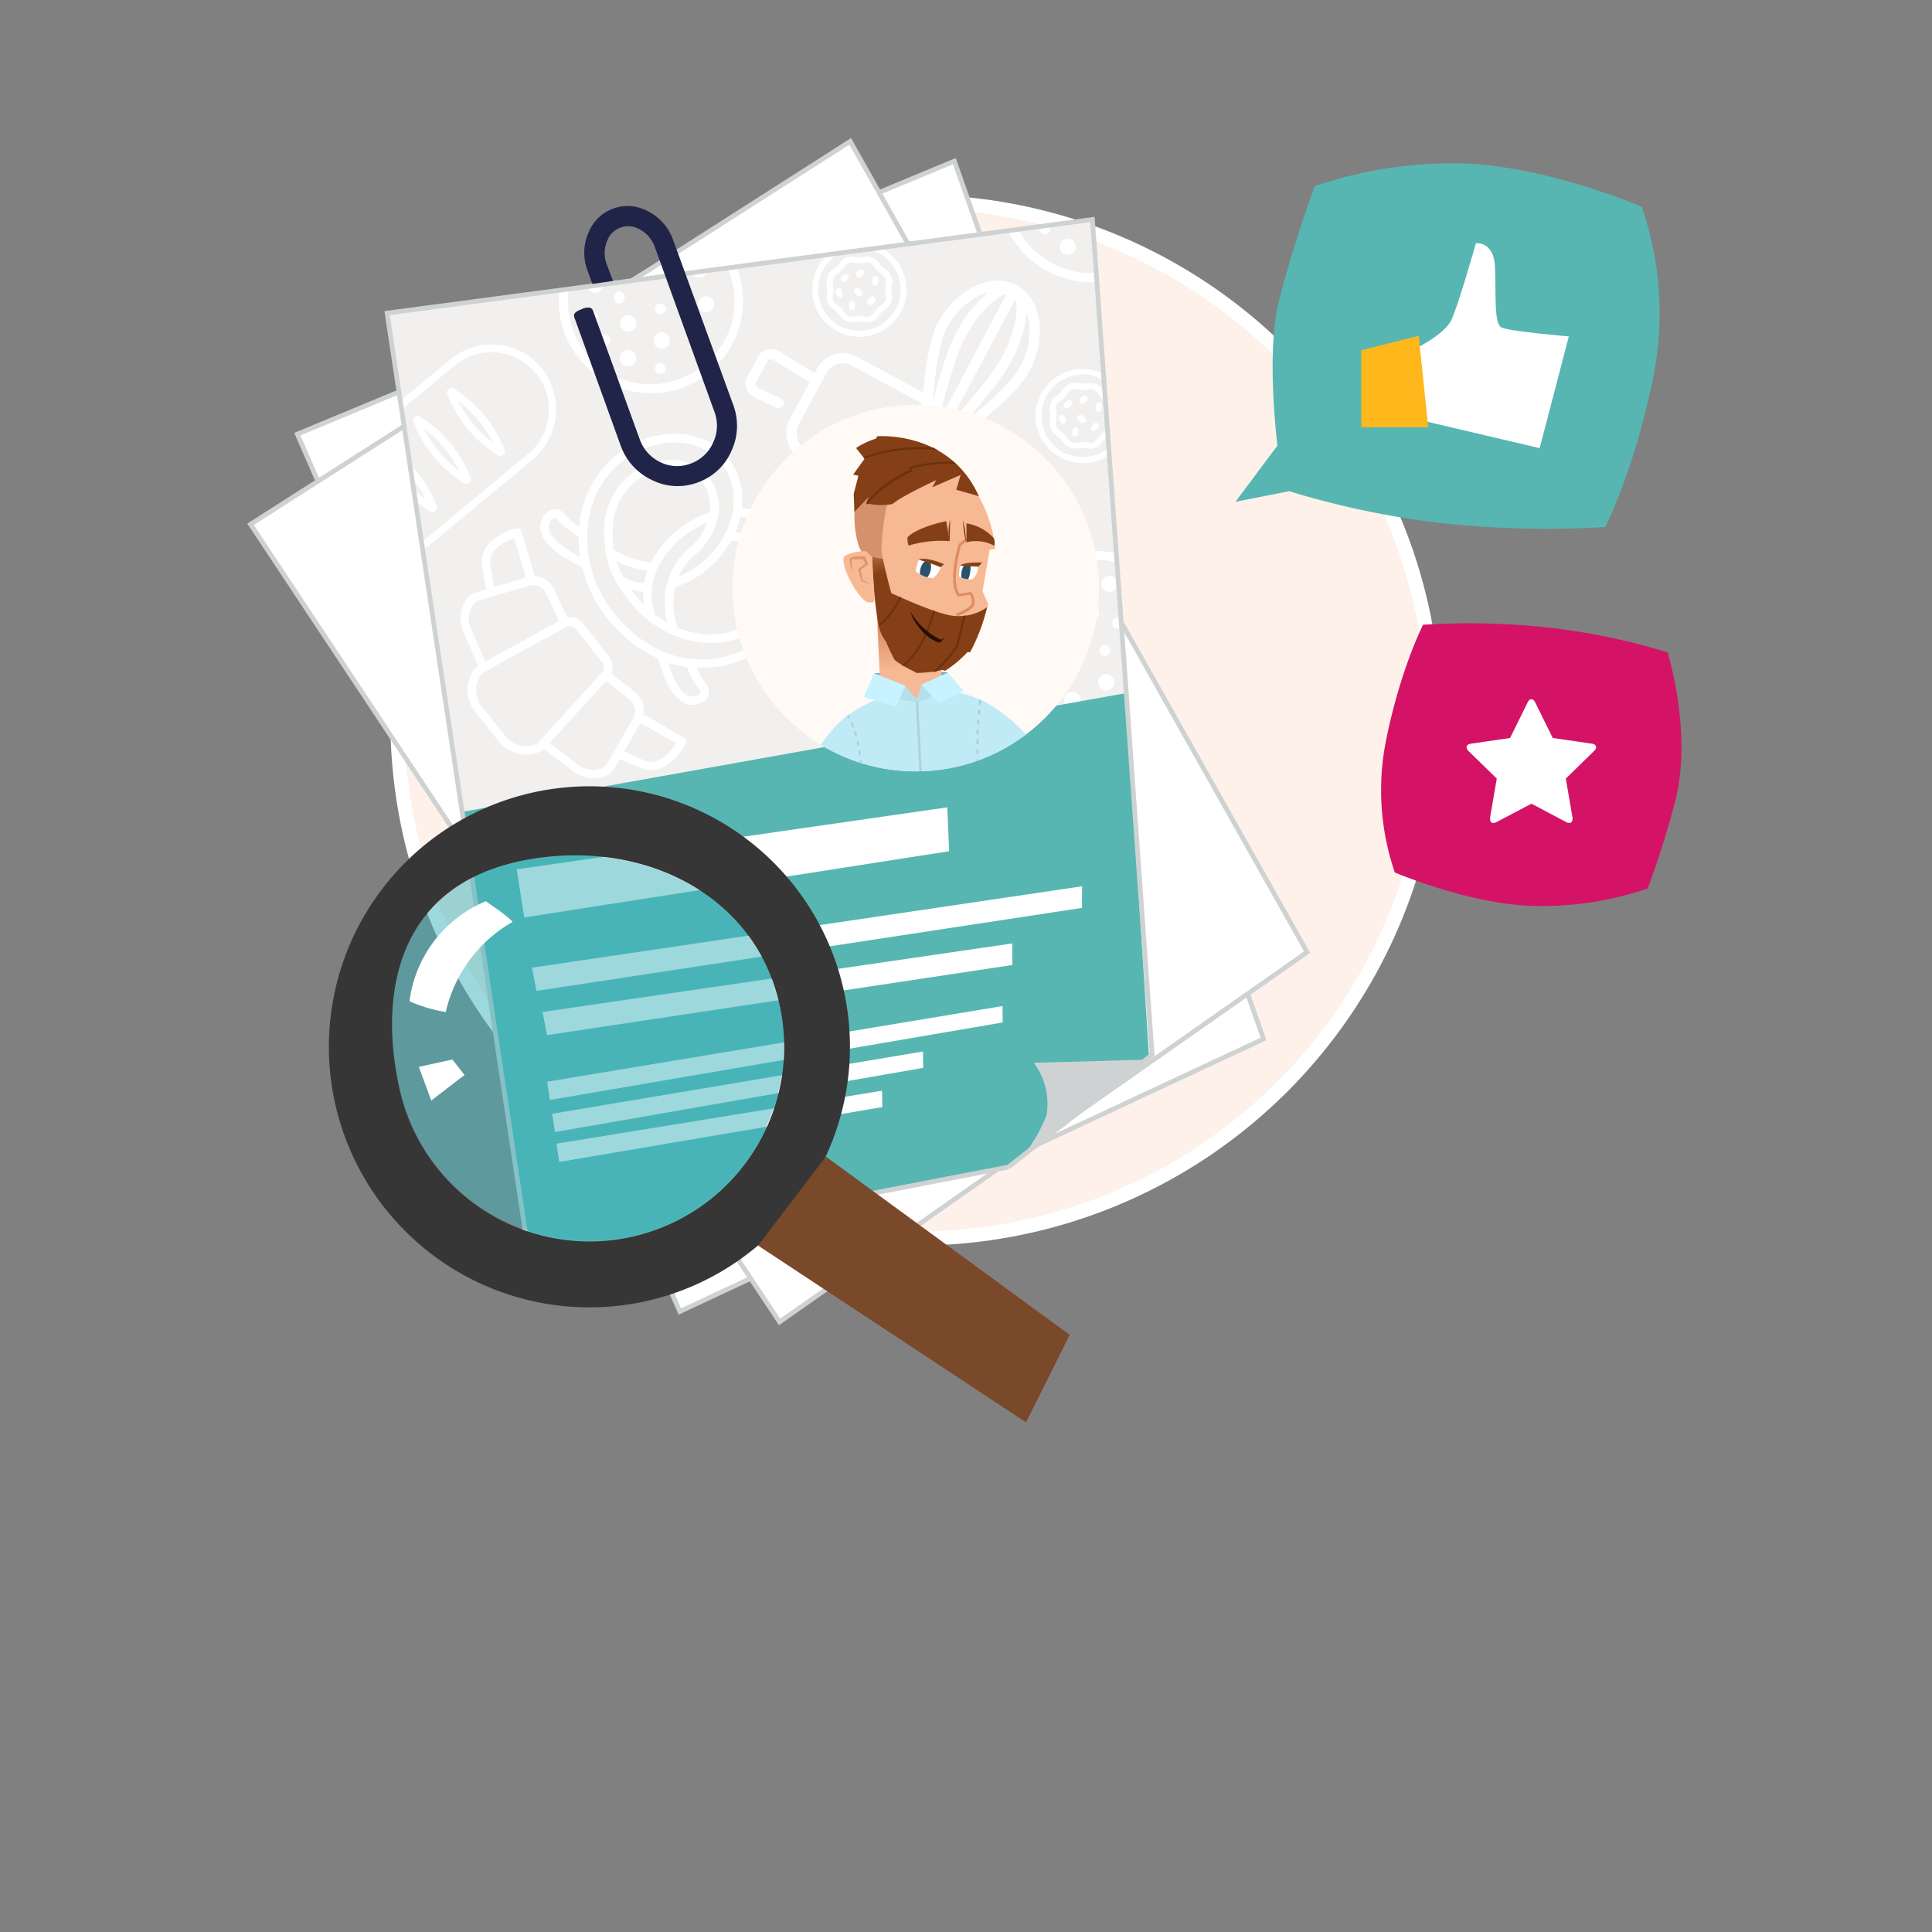 <svg id="Calque_3" data-name="Calque 3" xmlns="http://www.w3.org/2000/svg" xmlns:xlink="http://www.w3.org/1999/xlink" viewBox="0 0 410 410"><rect x="0" y="0" width="410" height="410" fill="#808080" stroke="none"/><defs><style>.cls-1{fill:#f2f0ee;}.cls-10,.cls-2{fill:none;}.cls-3{fill:#fdf1e9;stroke:#fff;stroke-width:3px;}.cls-4{fill:#d41367;}.cls-5,.cls-7{fill:#fff;}.cls-10,.cls-5{stroke:#cfd2d3;stroke-miterlimit:10;}.cls-6{clip-path:url(#clip-path);}.cls-8{fill:#57b6b2;}.cls-9{fill:#cfd2d3;}.cls-11{fill:#fffaf6;}.cls-12{clip-path:url(#clip-path-2);}.cls-13{fill:#78acbd;}.cls-14{fill:#d9f6ff;}.cls-15{fill:url(#Dégradé_sans_nom_12);}.cls-16{fill:#094254;}.cls-17{fill:url(#Dégradé_sans_nom_13);}.cls-18{fill:#f7b894;}.cls-19{fill:#853f16;}.cls-20{fill:#de8d60;}.cls-21{clip-path:url(#clip-path-3);}.cls-22{fill:#29536b;}.cls-23{clip-path:url(#clip-path-4);}.cls-24{fill:#d4926c;}.cls-25{fill:url(#Dégradé_sans_nom_14);}.cls-26{fill:#de936b;}.cls-27{fill:#6b3110;}.cls-28{fill:#261005;}.cls-29{fill:url(#Dégradé_sans_nom_15);}.cls-30{fill:#add2de;}.cls-31{fill:#c1eaf7;}.cls-32{fill:#b7deeb;}.cls-33{fill:#c7f2ff;}.cls-34{fill:#dbdbdb;}.cls-35{fill:#202449;}.cls-36{fill:#3cb3bc;isolation:isolate;opacity:0.5;}.cls-37{fill:#363636;}.cls-38{fill:url(#Dégradé_sans_nom_2);}.cls-39{fill:#ffb71b;}</style><clipPath id="clip-path"><path class="cls-1" d="M214,247.66l30.5-23.82L231.83,46.58,82.15,66.45,112.36,267.3,214,247.66"/></clipPath><clipPath id="clip-path-2"><circle class="cls-2" cx="194.34" cy="124.8" r="38.89"/></clipPath><linearGradient id="Dégradé_sans_nom_12" x1="-910.86" y1="100.88" x2="-910.86" y2="140.96" gradientTransform="translate(-686.65 452.83) rotate(173.66)" gradientUnits="userSpaceOnUse"><stop offset="0" stop-color="#0c5c76"/><stop offset="1" stop-color="#0a4c61"/></linearGradient><linearGradient id="Dégradé_sans_nom_13" x1="-912.31" y1="211.91" x2="-912.31" y2="221.33" gradientTransform="translate(-686.65 452.83) rotate(173.66)" gradientUnits="userSpaceOnUse"><stop offset="0" stop-color="#f7b894"/><stop offset="1" stop-color="#d98d64"/></linearGradient><clipPath id="clip-path-3"><path class="cls-2" d="M199.61,120.21s-3-1.66-4.65-1.42a18.5,18.5,0,0,0-.68,2.42,6.61,6.61,0,0,0,3.72,1.52,5.52,5.52,0,0,0,1.29-1.52C199.83,120.16,199.61,120.21,199.61,120.21Z"/></clipPath><clipPath id="clip-path-4"><path class="cls-2" d="M207.46,120H203.7s-.18,1.78-.18,2.34a4.87,4.87,0,0,0,2.58.63s.64-.08,1.17-1.28S207.46,120,207.46,120Z"/></clipPath><linearGradient id="Dégradé_sans_nom_14" x1="-918.27" y1="240.74" x2="-918.27" y2="232.58" gradientTransform="translate(-686.65 452.83) rotate(173.66)" gradientUnits="userSpaceOnUse"><stop offset="0" stop-color="#d4926c"/><stop offset="1" stop-color="#853f16"/></linearGradient><radialGradient id="Dégradé_sans_nom_15" cx="-923.65" cy="180.31" r="23.08" gradientTransform="matrix(-0.99, 0.11, -0.11, -0.99, -684.56, 463.61)" gradientUnits="userSpaceOnUse"><stop offset="0" stop-color="#a8d7e6"/><stop offset="0.4" stop-color="#aedbea"/><stop offset="0.94" stop-color="#bfe8f5"/><stop offset="1" stop-color="#c1eaf7"/></radialGradient><linearGradient id="Dégradé_sans_nom_2" x1="-660.49" y1="387.7" x2="-657.37" y2="387.7" gradientTransform="matrix(-18.6, 5.38, -6.09, -21.07, -9094.58, 11811.47)" gradientUnits="userSpaceOnUse"><stop offset="0" stop-color="#6a4025"/><stop offset="0.53" stop-color="#6f4326"/><stop offset="1" stop-color="#7a492a"/></linearGradient></defs><circle id="Ellipse_14" data-name="Ellipse 14" class="cls-3" cx="194.34" cy="152.83" r="110"/><path class="cls-4" d="M355.7,169.24c3.34-14.39-1.81-30.79-1.81-30.79A138.89,138.89,0,0,0,328,133.11a157.51,157.51,0,0,0-26-.53s-4.89,9.53-7.92,24.85A53.85,53.85,0,0,0,296,185.15s14.79,6.37,28.4,7.07a69.7,69.7,0,0,0,25.26-3.67A189.22,189.22,0,0,0,355.7,169.24Z"/><g id="Tracé_343" data-name="Tracé 343"><path class="cls-5" d="M268.14,220.48,202.53,34.2,63.1,92.13l81.16,186.19Z"/></g><g id="Tracé_343-2" data-name="Tracé 343"><path class="cls-5" d="M277.39,202.06,180.43,30,53.17,111.26,165.43,280.53Z"/></g><path class="cls-1" d="M214,247.66l30.5-23.82L231.83,46.58,82.15,66.45,112.36,267.3,214,247.66"/><g class="cls-6"><path class="cls-7" d="M229.3,148.45a1.73,1.73,0,1,1-1.82-1.63,1.72,1.72,0,0,1,1.82,1.63"/><path class="cls-7" d="M243.57,143.66a1.73,1.73,0,0,1-3.45.18,1.73,1.73,0,1,1,3.45-.18"/><path class="cls-7" d="M222.3,132.83a1.72,1.72,0,1,1-1.81-1.63,1.73,1.73,0,0,1,1.81,1.63"/><path class="cls-7" d="M237.15,123.83a1.72,1.72,0,1,1-1.81-1.63,1.72,1.72,0,0,1,1.81,1.63"/><path class="cls-7" d="M233.23,130a1.73,1.73,0,1,1-1.82-1.63,1.72,1.72,0,0,1,1.82,1.63"/><path class="cls-7" d="M244.53,129.67a1.72,1.72,0,1,1-1.81-1.63,1.73,1.73,0,0,1,1.81,1.63"/><path class="cls-7" d="M235.62,138a1.15,1.15,0,1,1-1.21-1.08,1.15,1.15,0,0,1,1.21,1.08"/><path class="cls-7" d="M235.62,150.68a1.15,1.15,0,0,1-1.09,1.21,1.15,1.15,0,1,1,1.09-1.21"/><path class="cls-7" d="M238.3,132.19a1.15,1.15,0,0,1-1.09,1.21,1.15,1.15,0,1,1,1.09-1.21"/><path class="cls-7" d="M223.84,144.64a1.15,1.15,0,1,1-1.21-1.08,1.15,1.15,0,0,1,1.21,1.08"/><path class="cls-7" d="M230.54,122.9a1.15,1.15,0,1,1-1.21-1.09,1.15,1.15,0,0,1,1.21,1.09"/><path class="cls-7" d="M226.9,135.64a1.15,1.15,0,1,1-1.21-1.08,1.14,1.14,0,0,1,1.21,1.08"/><path class="cls-7" d="M225.18,126.64a1.15,1.15,0,1,1-2.29.12,1.15,1.15,0,1,1,2.29-.12"/><path class="cls-7" d="M245.87,137.05a1.72,1.72,0,1,1-1.81-1.63,1.72,1.72,0,0,1,1.81,1.63"/><path class="cls-7" d="M221.44,140.11a1.72,1.72,0,1,1-1.81-1.63,1.73,1.73,0,0,1,1.81,1.63"/><path class="cls-7" d="M236.48,144.71a1.72,1.72,0,1,1-1.81-1.63,1.72,1.72,0,0,1,1.81,1.63"/><path class="cls-7" d="M229.39,141.07a1.72,1.72,0,1,1-1.81-1.63,1.74,1.74,0,0,1,1.81,1.63"/><path class="cls-7" d="M248.08,148.16a19.6,19.6,0,0,0,3.73-14.47,19.16,19.16,0,0,0-7.66-12.83,19.55,19.55,0,0,0-14.47-3.74,19.2,19.2,0,0,0-12.83,7.66,19.61,19.61,0,0,0-3.74,14.47A19.7,19.7,0,0,0,232.46,156a24.29,24.29,0,0,0,2.78-.19,19.47,19.47,0,0,0,12.84-7.66ZM235,153.9a17,17,0,0,1-13-3.35A17.45,17.45,0,0,1,215,139a17.15,17.15,0,0,1,3.35-13A17.48,17.48,0,0,1,230,119a22.58,22.58,0,0,1,2.59-.2,17.7,17.7,0,0,1,10.54,3.55A17.46,17.46,0,0,1,250,134a17.15,17.15,0,0,1-3.35,13A18.37,18.37,0,0,1,235,153.9Z"/><path class="cls-7" d="M182.37,71.48a10,10,0,1,0-10-10.05A10.06,10.06,0,0,0,182.37,71.48Zm0-18.81a8.76,8.76,0,1,1-8.76,8.76A8.77,8.77,0,0,1,182.37,52.67Z"/><path class="cls-7" d="M177,65.73c.22.17.43.34.6.5a6.35,6.35,0,0,1,.5.6,3.93,3.93,0,0,0,1.5,1.35,3.87,3.87,0,0,0,2,.11,6.35,6.35,0,0,1,1.63,0,7,7,0,0,0,.94.08,2.7,2.7,0,0,0,1-.19,3.79,3.79,0,0,0,1.5-1.35c.18-.22.34-.43.5-.6s.38-.33.6-.5a3.79,3.79,0,0,0,1.35-1.5,3.73,3.73,0,0,0,.11-2,8.12,8.12,0,0,1-.06-.82,7.94,7.94,0,0,1,.06-.81,3,3,0,0,0-1.46-3.49,5.14,5.14,0,0,1-.59-.5c-.17-.17-.33-.38-.51-.6a3.79,3.79,0,0,0-1.5-1.35,3.84,3.84,0,0,0-2-.11,6.35,6.35,0,0,1-1.63,0,3.83,3.83,0,0,0-2,.11A3.89,3.89,0,0,0,178.07,56a6.35,6.35,0,0,1-.5.6c-.17.16-.38.33-.6.5a3,3,0,0,0-1.46,3.48c0,.29.07.56.07.82a8.07,8.07,0,0,1-.07.81,3.87,3.87,0,0,0,.11,2,3.79,3.79,0,0,0,1.35,1.5Zm-.19-5.27a2.92,2.92,0,0,1,0-1.33,2.94,2.94,0,0,1,.95-1,5.17,5.17,0,0,0,.72-.61,6,6,0,0,0,.61-.72,3,3,0,0,1,1-1,3,3,0,0,1,1.34,0,7.87,7.87,0,0,0,1.94,0,1.85,1.85,0,0,1,2.32,1A5.72,5.72,0,0,0,187,58.14a2.88,2.88,0,0,1,.94,1,2.82,2.82,0,0,1,0,1.34,5.92,5.92,0,0,0,0,1.94,2.82,2.82,0,0,1,0,1.34,2.88,2.88,0,0,1-.94,1,5.72,5.72,0,0,0-1.33,1.33,1.85,1.85,0,0,1-2.32,1,5.92,5.92,0,0,0-1.94,0,3,3,0,0,1-1.34,0,3,3,0,0,1-1-1,5.72,5.72,0,0,0-1.33-1.33,3,3,0,0,1-.95-1,3,3,0,0,1,0-1.34,5.92,5.92,0,0,0,0-1.94Z"/><path class="cls-7" d="M179,59.85a.61.61,0,0,0,.42-.16l.53-.46a.65.65,0,0,0,.07-.91.66.66,0,0,0-.91-.06l-.53.46a.65.65,0,0,0,.42,1.13Z"/><path class="cls-7" d="M177.63,62.72a.65.65,0,0,0,.6.41,1,1,0,0,0,.23,0,.65.65,0,0,0,.37-.83l-.26-.66a.64.64,0,1,0-1.19.46Z"/><path class="cls-7" d="M180.66,65.85h.1a.64.64,0,0,0,.63-.54l.1-.7a.64.64,0,0,0-1.27-.19l-.1.7a.65.65,0,0,0,.54.73Z"/><path class="cls-7" d="M185.62,60.58h.1a.64.64,0,0,0,.63-.54l.1-.7a.64.64,0,0,0-1.27-.19l-.1.7a.65.65,0,0,0,.54.73Z"/><path class="cls-7" d="M184.73,64.71a.64.64,0,0,0,.48-.21l.47-.52a.64.64,0,1,0-1-.87l-.47.53a.63.63,0,0,0,0,.9.65.65,0,0,0,.43.17Z"/><path class="cls-7" d="M182,62.78a.64.64,0,1,0,.86-1l-.52-.47a.65.65,0,0,0-.91,0,.64.64,0,0,0,.05.91Z"/><path class="cls-7" d="M182.27,58.92a.66.66,0,0,0,.43-.16l.53-.46a.64.64,0,0,0-.85-1l-.53.47a.64.64,0,0,0-.06.9.64.64,0,0,0,.48.22Z"/><path class="cls-7" d="M229.76,98.29a10,10,0,1,0-10-10.05A10.05,10.05,0,0,0,229.76,98.29Zm0-18.81A8.76,8.76,0,1,1,221,88.24,8.77,8.77,0,0,1,229.76,79.48Z"/><path class="cls-7" d="M224.36,92.54c.22.18.43.34.6.51a5.14,5.14,0,0,1,.5.59A3.86,3.86,0,0,0,227,95a3.77,3.77,0,0,0,2,.11,6.35,6.35,0,0,1,1.63,0,6.86,6.86,0,0,0,.94.08,2.55,2.55,0,0,0,1-.19,3.79,3.79,0,0,0,1.5-1.35,6.39,6.39,0,0,1,.5-.59c.17-.17.38-.33.6-.51a3.79,3.79,0,0,0,1.35-1.5,3.84,3.84,0,0,0,.11-2c0-.29-.07-.56-.07-.82s0-.52.07-.81a3.88,3.88,0,0,0-.11-2,3.93,3.93,0,0,0-1.35-1.5,6.35,6.35,0,0,1-.6-.5c-.16-.17-.33-.38-.5-.6a3.79,3.79,0,0,0-1.5-1.35,3.84,3.84,0,0,0-2-.11,6.35,6.35,0,0,1-1.63,0,3,3,0,0,0-3.49,1.46,4.31,4.31,0,0,1-1.1,1.1,3,3,0,0,0-1.46,3.49,8.07,8.07,0,0,1,.07.81c0,.26,0,.53-.07.82a3.84,3.84,0,0,0,.11,2,3.79,3.79,0,0,0,1.35,1.5Zm-.19-5.27a2.92,2.92,0,0,1,0-1.33,2.85,2.85,0,0,1,.95-1,5.87,5.87,0,0,0,.72-.6,6.94,6.94,0,0,0,.61-.73,2.88,2.88,0,0,1,1-.94,2.82,2.82,0,0,1,1.34,0,7.87,7.87,0,0,0,1.94,0,2.78,2.78,0,0,1,1.33,0,2.81,2.81,0,0,1,1,.94,5.87,5.87,0,0,0,.6.72,6.66,6.66,0,0,0,.72.61,2.85,2.85,0,0,1,.95,1,2.78,2.78,0,0,1,0,1.33,5.92,5.92,0,0,0,0,1.94,2.82,2.82,0,0,1,0,1.34,2.92,2.92,0,0,1-.95,1,8,8,0,0,0-.72.61,6.73,6.73,0,0,0-.6.72,2.85,2.85,0,0,1-1,1,2.92,2.92,0,0,1-1.33,0,5.92,5.92,0,0,0-1.94,0,3,3,0,0,1-1.34,0,2.92,2.92,0,0,1-1-1,6.84,6.84,0,0,0-.61-.72,6,6,0,0,0-.72-.61,3,3,0,0,1-.95-1,3,3,0,0,1,0-1.34,7.61,7.61,0,0,0,.08-1,7.77,7.77,0,0,0-.08-1Z"/><path class="cls-7" d="M226.37,86.66a.61.61,0,0,0,.42-.16l.53-.46a.64.64,0,0,0,.07-.9.65.65,0,0,0-.91-.07l-.53.46a.65.65,0,0,0-.07.91.64.64,0,0,0,.49.22Z"/><path class="cls-7" d="M225,89.53a.64.64,0,0,0,.6.41.66.66,0,0,0,.23,0,.64.64,0,0,0,.36-.83l-.25-.66a.64.64,0,0,0-.83-.37.65.65,0,0,0-.37.83Z"/><path class="cls-7" d="M228.05,92.66h.09a.64.64,0,0,0,.64-.54l.1-.7a.64.64,0,0,0-1.27-.19l-.1.7a.64.64,0,0,0,.54.73Z"/><path class="cls-7" d="M233,87.39h.09a.64.64,0,0,0,.64-.54l.1-.7a.64.64,0,0,0-1.27-.19l-.1.7a.64.64,0,0,0,.54.73Z"/><path class="cls-7" d="M232.12,91.52a.64.64,0,0,0,.48-.21l.47-.52a.64.64,0,0,0-.95-.87l-.47.53a.63.63,0,0,0,0,.9.6.6,0,0,0,.43.17Z"/><path class="cls-7" d="M229.37,89.59a.6.6,0,0,0,.43.17.64.64,0,0,0,.43-1.12l-.53-.47a.64.64,0,1,0-.85,1Z"/><path class="cls-7" d="M229.66,85.73a.66.66,0,0,0,.42-.15l.54-.47a.64.64,0,0,0-.85-1l-.53.47a.64.64,0,0,0-.06.9.62.62,0,0,0,.48.22Z"/><polygon class="cls-8" points="238.94 147.09 244.94 241.76 111.97 267.99 97.59 172.38 238.94 147.09"/><polygon class="cls-7" points="201.03 171.33 109.65 184.49 111.26 194.7 201.42 180.64 201.03 171.33"/><polygon class="cls-7" points="229.63 188.08 112.89 205.36 113.85 210.28 229.62 192.67 229.63 188.08"/><polygon class="cls-7" points="214.83 200.21 115.13 214.75 116.09 219.67 214.82 204.79 214.83 200.21"/><polygon class="cls-7" points="212.74 213.5 116.12 229.55 116.69 233.43 212.79 216.98 212.74 213.5"/><polygon class="cls-7" points="195.87 223.14 117.19 236.36 117.77 240.24 195.93 226.61 195.87 223.14"/><polygon class="cls-7" points="187.18 231.47 118.1 242.7 118.68 246.58 187.24 234.94 187.18 231.47"/><path id="Tracé_344" data-name="Tracé 344" class="cls-9" d="M244.45,224.84l-25.08.7a14.39,14.39,0,0,1,2.71,11.15,32.79,32.79,0,0,1-8.13,12Z"/><path class="cls-7" d="M163.43,136.48a20.09,20.09,0,0,0,7-11.74,14.32,14.32,0,0,0-2.89-11.94,14.13,14.13,0,0,0-10.15-4.92A14.15,14.15,0,0,0,154.38,97c-5.48-6.55-16.26-6.6-24-.09a21.64,21.64,0,0,0-7.45,14.88,19.25,19.25,0,0,1-3.3-2.85,2.46,2.46,0,0,0-3.13-.51,4.08,4.08,0,0,0-1.64,4.65c.71,2.44,3.57,4.84,8.72,7.34a28.06,28.06,0,0,0,5.72,11.32,28.82,28.82,0,0,0,10.33,8c1.5,5.23,3.3,8.3,5.49,9.39a4.28,4.28,0,0,0,1.91.46,3.76,3.76,0,0,0,2.87-1.24,2.42,2.42,0,0,0,0-3.12,19.19,19.19,0,0,1-2.09-3.51c.38,0,.77,0,1.15,0a22.33,22.33,0,0,0,14.45-5.32Zm-1.65-18.82c3.21,3.84,2,10.16-2.65,14.08a10.91,10.91,0,0,1-5.25,2.62,16.57,16.57,0,0,1-5.3.13,19.59,19.59,0,0,1-4.82-1.33,15.51,15.51,0,0,1-.47-8.57,21.29,21.29,0,0,0,11.84-9.77,8.39,8.39,0,0,1,6.65,2.84Zm-11.16-8.89a21.15,21.15,0,0,0-7.08,3.93,20.86,20.86,0,0,0-5.37,6.62,16.81,16.81,0,0,1-7.9-2.73,26.31,26.31,0,0,1-.25-4,13.44,13.44,0,0,1,4.56-10.2c4.68-3.92,11.11-4,14.33-.13a8.2,8.2,0,0,1,1.71,6.49Zm-13.21,12.34a15.27,15.27,0,0,0-.7,2.61,9.33,9.33,0,0,1-4.49-1.32,17.42,17.42,0,0,1-1.4-3.37,18.87,18.87,0,0,0,6.59,2.08Zm-.89,4.43a15.27,15.27,0,0,0,.12,2.78c-.46-.47-.91-1-1.35-1.48s-.94-1.16-1.35-1.73a10.31,10.31,0,0,0,2.58.43Zm2.44,4.82c-1.82-5.86.21-11.62,5.75-16.26a19.36,19.36,0,0,1,5.39-3.19,12.63,12.63,0,0,1-3.84,5.45c-5,4.17-5.92,10.66-4.72,15.74a21.6,21.6,0,0,1-2.58-1.74ZM116.59,112.6a2.26,2.26,0,0,1,.79-2.55.65.65,0,0,1,.89.18,18.68,18.68,0,0,0,4.53,3.67,26.87,26.87,0,0,0,.3,4.28c-4.71-2.47-6.16-4.38-6.51-5.58Zm31.88,34.63a2.2,2.2,0,0,1-2.57.32c-1.07-.53-2.6-2.2-4.13-6.92a23.73,23.73,0,0,0,4,.94,19.11,19.11,0,0,0,2.68,4.8.61.61,0,0,1,0,.86Zm-1.61-7.36c-6-.62-11.63-3.83-16.19-9.27-8.41-10.06-8-24.84.85-32.26a18.36,18.36,0,0,1,11.63-4.43,12.54,12.54,0,0,1,9.83,4.3c4.84,5.78,3.09,15.25-3.91,21.1a19.34,19.34,0,0,1-5.06,3.08,12.33,12.33,0,0,1,3.43-4.63,14.09,14.09,0,0,0,4.92-8.22,10.08,10.08,0,0,0-2.05-8.43c-3.86-4.62-11.44-4.66-16.9-.1a15.27,15.27,0,0,0-5.22,11.58h0a26.74,26.74,0,0,0,.35,4.7v0c.66,3.85,2.3,7,5.35,10.7a24,24,0,0,0,8.77,6.68l.16.07a21.39,21.39,0,0,0,5.51,1.54,17,17,0,0,0,2.47.17,18,18,0,0,0,3.42-.32,12.63,12.63,0,0,0,6.08-3c5.45-4.56,6.74-12,2.88-16.65A10,10,0,0,0,156,113a19.09,19.09,0,0,0,1.1-3.33,12.36,12.36,0,0,1,9.05,4.29,12.51,12.51,0,0,1,2.5,10.44,18.29,18.29,0,0,1-6.42,10.66,20.56,20.56,0,0,1-15.4,4.79Z"/><path class="cls-7" d="M99.91,143.26a7.55,7.55,0,0,0,1,7.86l4.82,6.11a7.64,7.64,0,0,0,6,2.92,6.88,6.88,0,0,0,2-.29,4.35,4.35,0,0,0,1.69-.87l6.24,4.69a7.08,7.08,0,0,0,4.26,1.46,6.29,6.29,0,0,0,2-.31,4.41,4.41,0,0,0,2.62-2l1-1.79,4.29,1.88a5.8,5.8,0,0,0,2.25.53h.06c2.75,0,5.38-2,7.39-5.62a.91.91,0,0,0-.34-1.24l-8.59-5a4.93,4.93,0,0,0-1.79-4.67l-5.08-4a3.52,3.52,0,0,0-.47-3.61l-5.51-7a3.54,3.54,0,0,0-3.4-1.29l-2.74-5.92a4.94,4.94,0,0,0-4.11-2.83l-2.84-9.54a.92.92,0,0,0-1.12-.62c-4,1.13-6.59,3.24-7.2,6a5.76,5.76,0,0,0,0,2.31l.85,4.63-2,.59a4.41,4.41,0,0,0-2.52,2.09,6.88,6.88,0,0,0-.34,6.33l3.14,7.22a4.75,4.75,0,0,0-1.49,1.95Zm38.17,18.4h0a3.84,3.84,0,0,1-1.53-.37l-4.11-1.81,3.5-6.07,7.52,4.34c-1.09,1.73-2.94,3.91-5.34,3.91Zm-3.7-9.27L128.87,162a2.67,2.67,0,0,1-1.6,1.15,5.09,5.09,0,0,1-4.57-.87l-6.08-4.58,12-13.18,5,4a3.09,3.09,0,0,1,.76,3.95Zm-30.31-32.27a4,4,0,0,1,0-1.58c.54-2.36,3.11-3.66,5.06-4.32l2.48,8.34-6.73,2Zm-3.91,8.6a2.62,2.62,0,0,1,1.48-1.29l10.59-3.14a3.1,3.1,0,0,1,3.67,1.65l2.71,5.87L103,140.38l-3.06-7a5,5,0,0,1,.22-4.64Zm1.41,15.3a2.71,2.71,0,0,1,1.09-1.36l17.42-9.58a1.76,1.76,0,0,1,.83-.21,1.72,1.72,0,0,1,1.35.66l5.51,7a1.73,1.73,0,0,1-.07,2.23l-13.37,14.71a2.34,2.34,0,0,1-1.18.66,5.7,5.7,0,0,1-6-2L102.31,150a5.73,5.73,0,0,1-.74-6Z"/><path class="cls-7" d="M158.53,80.14a2.79,2.79,0,0,0-.17,2.21,3.34,3.34,0,0,0,1.78,2h0l4.68,2.19a1.1,1.1,0,0,0,1.45-.53,1.08,1.08,0,0,0-.53-1.44l-4.68-2.19a1.25,1.25,0,0,1-.64-.68.62.62,0,0,1,0-.5l2.49-4.62a.62.62,0,0,1,.4-.29,1.16,1.16,0,0,1,.92.16h0l7.62,4.67-3.12,5.78L167.6,89a6.19,6.19,0,0,0,2.5,8.35h0l14.27,7.68-8.45,15.69a5.6,5.6,0,0,0,2.27,7.57h0l1.76.94a5.58,5.58,0,0,0,7.56-2.27L196,111.3l8.93,4.81a6.2,6.2,0,0,0,8.35-2.51l.53-1,7.51,4.6a3.38,3.38,0,0,0,2.63.41h0l.08,0a2.73,2.73,0,0,0,1.66-1.33l2.5-4.64a2.79,2.79,0,0,0,.17-2.21,3.34,3.34,0,0,0-1.78-2l-8-3.73.53-1a6.15,6.15,0,0,0-2.51-8.35l-8.66-4.67c4.35-3.55,8.73-7.62,10.42-10.75,3.91-7.26,2.76-15.5-2.57-18.37h0c-2.64-1.42-5.86-1.33-9.06.25A18.09,18.09,0,0,0,199,68.58c-1.69,3.14-2.59,9.08-3.07,14.72l-14.16-7.62a6.14,6.14,0,0,0-8.35,2.5h0l-.52,1-7.52-4.61a3.37,3.37,0,0,0-2.63-.41A2.83,2.83,0,0,0,161,75.5Zm54.8-17.63.22,0L199.13,89.65c1.43-6,3.59-14.1,5.67-18,2.95-5.48,6.4-8.54,8.53-9.18Zm2.13,1c.75,2,.15,6.72-2.9,12.37-2,3.68-7,9.57-11.11,14Zm-6.14-1.35.45-.11a28.1,28.1,0,0,0-6.89,8.62c-1.74,3.25-3.5,9.12-4.88,14.47.42-5.88,1.25-12.38,2.94-15.51a15.89,15.89,0,0,1,6.72-6.81,12,12,0,0,1,1.66-.66Zm8.57,4.25c1.14,3.17.71,7.51-1.46,11.55-1.76,3.25-6.91,7.78-11.62,11.49,3.76-4.22,7.86-9.17,9.67-12.53a28,28,0,0,0,3.4-10.52Zm-3.09,44.3,1.68-3.13,1-1.92,8.1,3.78a1.25,1.25,0,0,1,.64.68.62.62,0,0,1,0,.5l-2.49,4.63a.59.59,0,0,1-.4.29,1.15,1.15,0,0,1-.92-.16ZM197,109.39l4.14-7.7a3.08,3.08,0,0,0,.24-2.36,3.12,3.12,0,0,0-1.5-1.84l-1.29-.69c1.65-1.16,4.46-3.19,7.5-5.58l9.46,5.09a4,4,0,0,1,1.62,5.41h0l-2.36,4.4-2.4,4.45v0l-1.06,2a4,4,0,0,1-2.37,1.93,4,4,0,0,1-3.05-.3Zm-17.77,17a3.41,3.41,0,0,1-1.39-4.62l13.63-25.29A.89.89,0,0,1,192,96a.93.93,0,0,1,.71.07l3.18,1.72.09,0,2.85,1.52a.93.93,0,0,1,.37,1.26h0l-4.65,8.65h0l-9,16.64a3.42,3.42,0,0,1-4.62,1.39l-1.76-.95Zm-8.08-30.93a4,4,0,0,1-1.62-5.42l1.18-2.2,4.65-8.64a4,4,0,0,1,2.37-1.93,3.93,3.93,0,0,1,3,.31l15,8.08c-.25,3.88-.33,7.39-.35,9.42l-1.68-.9a3.08,3.08,0,0,0-2.36-.24,3.12,3.12,0,0,0-1.84,1.5l-4.15,7.7-14.25-7.68Z"/><path class="cls-7" d="M135,75.9a1.73,1.73,0,1,1-1.82-1.63A1.72,1.72,0,0,1,135,75.9"/><path class="cls-7" d="M149.24,71.11a1.73,1.73,0,1,1-1.81-1.63,1.72,1.72,0,0,1,1.81,1.63"/><path class="cls-7" d="M128,60.29a1.72,1.72,0,1,1-1.81-1.63A1.72,1.72,0,0,1,128,60.29"/><path class="cls-7" d="M142.82,51.28A1.72,1.72,0,1,1,141,49.65a1.73,1.73,0,0,1,1.81,1.63"/><path class="cls-7" d="M138.9,57.42a1.73,1.73,0,1,1-1.82-1.64,1.72,1.72,0,0,1,1.82,1.64"/><path class="cls-7" d="M150.2,57.13a1.72,1.72,0,1,1-1.81-1.63,1.72,1.72,0,0,1,1.81,1.63"/><path class="cls-7" d="M141.29,65.49a1.15,1.15,0,1,1-1.21-1.09,1.16,1.16,0,0,1,1.21,1.09"/><path class="cls-7" d="M141.29,78.14a1.15,1.15,0,1,1-1.21-1.09,1.14,1.14,0,0,1,1.21,1.09"/><path class="cls-7" d="M144,59.65a1.15,1.15,0,1,1-1.21-1.09A1.14,1.14,0,0,1,144,59.65"/><path class="cls-7" d="M129.51,72.1a1.15,1.15,0,1,1-2.3.12A1.15,1.15,0,0,1,128.3,71a1.16,1.16,0,0,1,1.21,1.09"/><path class="cls-7" d="M136.21,50.36A1.15,1.15,0,1,1,135,49.27a1.14,1.14,0,0,1,1.21,1.09"/><path class="cls-7" d="M132.57,63.1a1.15,1.15,0,1,1-2.29.12,1.15,1.15,0,1,1,2.29-.12"/><path class="cls-7" d="M130.85,54.09A1.15,1.15,0,1,1,129.64,53a1.15,1.15,0,0,1,1.21,1.08"/><path class="cls-7" d="M151.54,64.5a1.72,1.72,0,1,1-1.81-1.63,1.73,1.73,0,0,1,1.81,1.63"/><path class="cls-7" d="M127.11,67.57a1.72,1.72,0,1,1-1.81-1.63,1.72,1.72,0,0,1,1.81,1.63"/><path class="cls-7" d="M142.15,72.17a1.72,1.72,0,1,1-1.81-1.64,1.72,1.72,0,0,1,1.81,1.64"/><path class="cls-7" d="M135.06,68.53a1.72,1.72,0,1,1-1.81-1.63,1.72,1.72,0,0,1,1.81,1.63"/><path class="cls-7" d="M153.75,75.61a19.57,19.57,0,0,0,3.73-14.46,19.16,19.16,0,0,0-7.66-12.84,19.6,19.6,0,0,0-14.47-3.74,19.18,19.18,0,0,0-12.83,7.67,19.57,19.57,0,0,0-3.74,14.46,19.69,19.69,0,0,0,19.35,16.77,24.22,24.22,0,0,0,2.78-.2,19.4,19.4,0,0,0,12.84-7.66Zm-13.13,5.75a17.15,17.15,0,0,1-13-3.35,17.48,17.48,0,0,1-6.89-11.6,17.11,17.11,0,0,1,3.35-13,17.45,17.45,0,0,1,11.59-6.9,22.56,22.56,0,0,1,2.59-.19,17.69,17.69,0,0,1,10.54,3.54,17.48,17.48,0,0,1,6.89,11.59,17.14,17.14,0,0,1-3.35,13,18.34,18.34,0,0,1-11.69,6.9Z"/><path class="cls-7" d="M228.31,52.28a1.72,1.72,0,1,1-1.81-1.63,1.73,1.73,0,0,1,1.81,1.63"/><path class="cls-7" d="M242.59,47.49a1.73,1.73,0,1,1-1.81-1.63,1.72,1.72,0,0,1,1.81,1.63"/><path class="cls-7" d="M221.32,36.67A1.72,1.72,0,1,1,219.51,35a1.72,1.72,0,0,1,1.81,1.63"/><path class="cls-7" d="M236.17,27.67A1.72,1.72,0,1,1,234.36,26a1.72,1.72,0,0,1,1.81,1.63"/><path class="cls-7" d="M232.25,33.8a1.73,1.73,0,1,1-1.82-1.63,1.74,1.74,0,0,1,1.82,1.63"/><path class="cls-7" d="M243.55,33.51a1.73,1.73,0,1,1-1.82-1.63,1.72,1.72,0,0,1,1.82,1.63"/><path class="cls-7" d="M234.64,41.87a1.15,1.15,0,1,1-1.21-1.09,1.16,1.16,0,0,1,1.21,1.09"/><path class="cls-7" d="M234.64,54.52a1.15,1.15,0,1,1-2.3.12,1.15,1.15,0,1,1,2.3-.12"/><path class="cls-7" d="M237.32,36a1.15,1.15,0,0,1-2.3.12,1.15,1.15,0,1,1,2.3-.12"/><path class="cls-7" d="M222.86,48.48a1.16,1.16,0,0,1-1.09,1.21,1.15,1.15,0,0,1-1.21-1.09,1.15,1.15,0,0,1,2.3-.12"/><path class="cls-7" d="M229.56,26.74a1.15,1.15,0,1,1-2.29.12,1.15,1.15,0,1,1,2.29-.12"/><path class="cls-7" d="M225.92,39.48a1.15,1.15,0,1,1-1.21-1.09,1.15,1.15,0,0,1,1.21,1.09"/><path class="cls-7" d="M224.2,30.48A1.15,1.15,0,1,1,223,29.39a1.14,1.14,0,0,1,1.21,1.09"/><path class="cls-7" d="M244.89,40.89a1.73,1.73,0,1,1-1.81-1.64,1.72,1.72,0,0,1,1.81,1.64"/><path class="cls-7" d="M220.46,44a1.72,1.72,0,1,1-1.81-1.63A1.72,1.72,0,0,1,220.46,44"/><path class="cls-7" d="M235.5,48.55a1.72,1.72,0,1,1-1.81-1.63,1.72,1.72,0,0,1,1.81,1.63"/><path class="cls-7" d="M228.41,44.91a1.72,1.72,0,1,1-1.81-1.63,1.72,1.72,0,0,1,1.81,1.63"/><path class="cls-7" d="M247.09,52a19.53,19.53,0,0,0,3.74-14.46,19.24,19.24,0,0,0-7.66-12.84A19.59,19.59,0,0,0,228.7,21a19.16,19.16,0,0,0-12.83,7.66,19.58,19.58,0,0,0-3.74,14.46,19.67,19.67,0,0,0,19.35,16.77,26.79,26.79,0,0,0,2.78-.19A19.4,19.4,0,0,0,247.09,52ZM234,57.74a17.15,17.15,0,0,1-13-3.35,17.48,17.48,0,0,1-6.89-11.59,17.13,17.13,0,0,1,3.35-13A17.45,17.45,0,0,1,229,22.87a24.86,24.86,0,0,1,2.59-.19,17.7,17.7,0,0,1,10.53,3.54,17.45,17.45,0,0,1,6.9,11.6,17.11,17.11,0,0,1-3.35,13A18.34,18.34,0,0,1,234,57.74Z"/><path class="cls-7" d="M95.5,76.33l-36.18,30a13.76,13.76,0,1,0,17.56,21.19l36.17-30a13.68,13.68,0,0,0,4.88-9.36A13.67,13.67,0,0,0,95.5,76.33Zm18.18,2.81a12.22,12.22,0,0,1-1.61,17.2l-36.18,30a12.23,12.23,0,0,1-20-10.51,11.88,11.88,0,0,1,4.38-8.22l36.18-30a12.14,12.14,0,0,1,17.2,1.54Z"/><path class="cls-7" d="M95.14,82.66a.71.71,0,0,0-.24.84,25.85,25.85,0,0,0,10.93,13.19.71.71,0,0,0,.87-.07l.17-.14a.76.76,0,0,0,.29-.53.53.53,0,0,0,0-.32A26.16,26.16,0,0,0,96.18,82.44a.71.71,0,0,0-.87.08Zm9.52,11.41a26.38,26.38,0,0,1-7.47-9A24.64,24.64,0,0,1,104.66,94.07Z"/><path class="cls-7" d="M89,88.36a.71.71,0,0,0-.87.07l-.17.14a.72.72,0,0,0-.24.84,25.85,25.85,0,0,0,10.93,13.2.72.72,0,0,0,.87-.08l.17-.14a.71.71,0,0,0,.29-.52.46.46,0,0,0-.05-.32A26.11,26.11,0,0,0,89,88.36ZM97.51,100A26.29,26.29,0,0,1,90,91,25.47,25.47,0,0,1,97.51,100Z"/><path class="cls-7" d="M81.72,94.35a.71.71,0,0,0-.87.07l-.18.15a.71.71,0,0,0-.23.84A25.85,25.85,0,0,0,91.37,108.6a.71.71,0,0,0,.87-.07l.17-.15a.68.68,0,0,0,.28-.52.46.46,0,0,0,0-.32A25,25,0,0,0,81.72,94.35Zm8.57,11.56a26.32,26.32,0,0,1-7.48-9A25.49,25.49,0,0,1,90.29,105.91Z"/><path class="cls-7" d="M74.57,100.27a.72.72,0,0,0-.87.08l-.18.14a.71.71,0,0,0-.23.84,25.81,25.81,0,0,0,10.93,13.19.71.71,0,0,0,.87-.07l.17-.14a.7.7,0,0,0,.28-.53c0-.07,0-.23-.05-.31a26.22,26.22,0,0,0-10.92-13.2Zm8.56,11.64a26.26,26.26,0,0,1-7.47-9A24.74,24.74,0,0,1,83.13,111.91Z"/><path class="cls-7" d="M67.34,106.19a.71.71,0,0,0-.87.07l-.17.14a.72.72,0,0,0-.24.85A25.89,25.89,0,0,0,77,120.44a.71.71,0,0,0,.87-.08l.17-.14a.74.74,0,0,0,.29-.52.53.53,0,0,0,0-.32,25.86,25.86,0,0,0-10.93-13.19Zm8.56,11.63a26.17,26.17,0,0,1-7.47-9A24.16,24.16,0,0,1,75.9,117.82Z"/></g><g id="Tracé_343-3" data-name="Tracé 343"><path class="cls-10" d="M214,247.66l30.5-23.82L231.83,46.58,82.15,66.45,112.36,267.3,214,247.66"/></g><circle class="cls-11" cx="194.34" cy="124.8" r="38.89"/><g class="cls-12"><path class="cls-13" d="M185.46,142.87s13.68-.6,15.7-.15c-1.52,1.91-6.84,3.81-6.84,3.81Z"/><path class="cls-14" d="M226,189.27s1.37,7.6-1.52,10-7.05.86-7.05.86l-.65-2.8-2.53.9a12.19,12.19,0,0,1-2.73-8.34C211.89,184.8,226,189.27,226,189.27Z"/><path class="cls-15" d="M214.05,218.71l5.26,45.81,5.55,46.07.59,1.64-1.15,2.63,1.33,2.22.22,1.81-15.72,1.8s-.84-22.79-4.56-35.32A88.9,88.9,0,0,0,197,265.31S187.21,249.82,186,222C195.31,219.17,214.05,218.71,214.05,218.71Z"/><path class="cls-16" d="M213.5,231.13l.29-.43c-3.83-2.63-6.41-8.63-6.44-8.69l-.49.2C207,222.46,209.54,228.42,213.5,231.13Z"/><polygon class="cls-16" points="223.32 319.17 223.85 319.11 223.63 317.14 221.26 314.96 223.7 312.38 222.82 310.12 212.06 216.72 211.54 216.78 222.31 310.25 223.09 312.27 220.51 314.99 223.13 317.4 223.32 319.17"/><path class="cls-16" d="M199.28,233l-1-8.57h-.52l.87,7.6c-.87-.65-2.83-2.74-3.45-8.63h-.52c.84,7.94,4.06,9.25,4.2,9.31Z"/><path class="cls-17" d="M185.68,121l1.18,26.14s3.35,4.56,8.44,3.86,5.24-4.13,5.24-4.13l-1.35-7.19-8.12-4.7Z"/><path class="cls-18" d="M203.4,99s7.2,7.88,7.76,17.53l-1.14.12-1.52,8.81,1.22,2.73s-3.4,14.48-13.33,13.81-10.24-18.24-10.24-18.24L182.3,116s-3.49-10.08,2.89-16.49S201.27,96.25,203.4,99Z"/><path class="cls-19" d="M201.56,114.84l-.76-4.24s-5.85,1.12-8.19,3.39a3.88,3.88,0,0,0,.21,1.79A23.91,23.91,0,0,1,201.56,114.84Z"/><path class="cls-20" d="M203.09,130.81c.35-.13,3.38-1.32,3.7-2.5a3.47,3.47,0,0,0-.61-2.54l-.11-.17h-.2a13.45,13.45,0,0,1-2.27.38c-1.77-2.52.1-9.35.34-10.18l1.52-1.23-.34-.44-1.71,1.33v.09c-.1.32-2.4,8.09-.19,10.9l.09.11h.15a16.78,16.78,0,0,0,2.34-.38,2.8,2.8,0,0,1,.41,1.91c-.18.7-2.14,1.69-3.34,2.15Z"/><path class="cls-7" d="M199.61,120.21s-3-1.66-4.65-1.42a18.5,18.5,0,0,0-.68,2.42,6.61,6.61,0,0,0,3.72,1.52,5.52,5.52,0,0,0,1.29-1.52C199.83,120.16,199.61,120.21,199.61,120.21Z"/><g class="cls-21"><path class="cls-22" d="M195.34,120.65c-.3,1.11-.07,2.14.5,2.29s1.31-.59,1.61-1.7.1-2.13-.5-2.28S195.65,119.55,195.34,120.65Z"/></g><path class="cls-7" d="M207.46,120H203.7s-.18,1.78-.18,2.34a4.87,4.87,0,0,0,2.58.63s.6,0,1.17-1.28S207.46,120,207.46,120Z"/><g class="cls-23"><path class="cls-22" d="M204.08,121.25c-.23,1.13,0,2.12.58,2.24s1-.76,1.2-1.89.17-2.08-.38-2.18S204.31,120.19,204.08,121.25Z"/></g><path class="cls-24" d="M181.57,106.54a32.73,32.73,0,0,1,3-1.61c1.52-.3,2.52.52,4.11.62-1,3-2.06,11-1.36,13a13.18,13.18,0,0,1-1.88,4L182.3,116A20.9,20.9,0,0,1,181.57,106.54Z"/><path class="cls-19" d="M207.73,105.3l-4.79-1.37.91-3.13-6,2.61.83-1.52s-7.6,3.51-9.27,5.08a13.46,13.46,0,0,1-5.58-.18l.49-1.31-3,3.16-.15-3.83,1-3.85-1.12-.24,2.43-3.37-1.81-2.27a15.76,15.76,0,0,1,4.24-2l.22-.49S201.45,91.24,207.73,105.3Z"/><path class="cls-25" d="M209.48,128.85a10.33,10.33,0,0,1-6.87,1.86c-3.41-.12-13.47-4.85-13.47-4.85s-1.25-4.56-1.76-7.28a10.6,10.6,0,0,1-2.3-.43s.32,11.74,1.86,16.21a11.8,11.8,0,0,0,1.11,1.87,40.46,40.46,0,0,0,1.81,3.83,21,21,0,0,0,4,2.38l.65.37a27.64,27.64,0,0,0,5.52-.64l.52.2a24,24,0,0,0,4.78-4l.52.07A38.72,38.72,0,0,0,209.48,128.85Z"/><path class="cls-18" d="M185.08,118.21l-1.3-1.26s-3.36,0-4.72,1.25c-.62,2.42,3.32,9.12,5,9.57s1.52-.59,1.52-.59Z"/><path class="cls-26" d="M184.52,124.07c-.1-.1-.22-.19-.33-.28l-.38-.26-.76-.47v.09c-.17-.8-.31-1.61-.47-2.41l-.1.26,1.62-1.14.18-.14-.09-.2-.64-1.29v-.14h-.15a12.85,12.85,0,0,0-1.52,0l-.73.09a2.26,2.26,0,0,0-.37.11.72.72,0,0,0-.2.09.45.45,0,0,0-.21.2.94.94,0,0,0,0,.41,2.41,2.41,0,0,0,0,.38,5.57,5.57,0,0,0,.14.71,10.33,10.33,0,0,0,.41,1.37,13.59,13.59,0,0,1-.18-1.41,4,4,0,0,1,0-.69,1.82,1.82,0,0,1,0-.33.61.61,0,0,1,0-.27.3.3,0,0,0,.18-.08,1.71,1.71,0,0,1,.32,0c.23,0,.45,0,.68,0h1.39l-.22-.14c.2.43.41.86.63,1.28l.09-.33-1.52,1.18-.14.11v.15c.21.79.44,1.52.67,2.36h0A13.77,13.77,0,0,1,184.52,124.07Z"/><path class="cls-19" d="M205.1,111.07v4a8.34,8.34,0,0,1,5.94.76c.19-1.3-.26-1.74-.26-1.74A9.84,9.84,0,0,0,205.1,111.07Z"/><path class="cls-19" d="M205,115a20.11,20.11,0,0,0-.62-4.56A18,18,0,0,0,205,115Z"/><path class="cls-19" d="M201.56,114.84c0-.11.07-4.56.07-4.56a8.89,8.89,0,0,0-.31,3.16A4.73,4.73,0,0,0,201.56,114.84Z"/><path class="cls-19" d="M207.64,120.24l.8-.85s-3.49-.23-4.74.62C204.77,120.19,207.64,120.24,207.64,120.24Z"/><path class="cls-19" d="M199.6,120.37l.74-.64s-3.81-1.7-5.38-.94A39.6,39.6,0,0,1,199.6,120.37Z"/><path class="cls-27" d="M202.84,137.12c.56-2.19,1.35-5.26,1.64-6.47h.45c-.16.7-.59,2.41-1.68,6.65v.08a28.6,28.6,0,0,1-4.56,5.14l-.82.1A26.83,26.83,0,0,0,202.84,137.12Z"/><path class="cls-27" d="M190.9,126.65l.41.18a16.78,16.78,0,0,1-4.75,6.16.74.74,0,0,0-.11-.47A17.1,17.1,0,0,0,190.9,126.65Z"/><path class="cls-27" d="M191.82,141.38l-.41-.25c3.7-2.64,5.79-8.63,6.62-11.58l.41.14a36.33,36.33,0,0,1-1.82,5.06A16.84,16.84,0,0,1,191.82,141.38Z"/><path class="cls-28" d="M199.69,135.77a14.74,14.74,0,0,1-6.49-6c.8,2.84,3.78,6.08,6.2,6.61C201.22,134.84,199.69,135.77,199.69,135.77Z"/><path class="cls-27" d="M193.05,99.72l-.31-.63H193A30.94,30.94,0,0,1,202.35,98l.49.44a34.42,34.42,0,0,0-9.49,1l.29.6-.21.09s-6.63,2.9-9.21,6.91l-.37-.09.12-.32C186.44,102.85,191.89,100.23,193.05,99.72Z"/><path class="cls-27" d="M183.44,97.35l-.27-.35a34.94,34.94,0,0,1,14.86-2l1,.52A35.34,35.34,0,0,0,183.44,97.35Z"/><path class="cls-29" d="M208.14,148.51a25.27,25.27,0,0,0-9.45-2.09c-1.52,0-2.24,2.27-4,2.48s-4.3-1.76-5.75-1.37a25.37,25.37,0,0,0-8.84,4.2L186,222l7,3,3-1.08,1.3,3,16.72-8.22Z"/><path class="cls-14" d="M192.07,169.36l-8.77,1.52s.54,11.66,5.83,10.64S192.07,169.36,192.07,169.36Z"/><polygon class="cls-30" points="196.18 224.07 198.41 219.17 199.98 217.46 198.25 214.91 194.86 148.9 194.34 148.93 197.73 215.09 199.31 217.42 197.94 218.91 195.71 223.86 196.18 224.07"/><path class="cls-31" d="M180,151.73c-4.93,3.25-14.38,17.55-14.69,28.71S164,195,167.91,201.72c5.76-3.68,14.6-20.49,14.6-20.49S185.55,148.05,180,151.73Z"/><path class="cls-31" d="M208.14,148.51c6.29,2.93,25,16.71,16.84,45.35-2.57,6.41-11,5.7-13.33-4S208.14,148.51,208.14,148.51Z"/><path class="cls-30" d="M182.3,181.14a9,9,0,0,1,0-1h.52v1l-.49.15Zm0-2.13.08-1h.51V179Zm.14-2.08v-1.05H183v1.05Zm.12-2.08v-1h.53v1Zm.09-2.1v-1h.53v1Zm0-2.08v-1h.53v1Zm0-2.09v-1h.52v1Zm0-2.09v-1h.53v1.05Zm-.09-2.09v-1h.52a5.3,5.3,0,0,0,.07,1Zm-.14-2.08a3.6,3.6,0,0,0-.1-1h.51c0,.35.08.7.11,1.05Zm-.38-3,.52-.07a9,9,0,0,0,.15,1h-.51a2.06,2.06,0,0,0-.07-1Zm-.36-2,.5-.11a5.71,5.71,0,0,0,.21,1l-.51.09a3.88,3.88,0,0,0-.11-1Zm-.53-2,.5-.15c.1.33.2.67.29,1l-.5.13a3.62,3.62,0,0,0-.2-1Zm-.72-1.93.49-.21c.14.32.27.65.39,1l-.48.19a3.62,3.62,0,0,0-.31-1Zm-.74-1.43.45-.27.31.53-.46.26Z"/><path class="cls-30" d="M209.78,177.57l.47-.23a8.51,8.51,0,0,0,.5.89l-.45.28C210.13,178.22,210,177.9,209.78,177.57Zm-.8-2,.48-.17.37,1-.49.2c-.12-.32-.26-.64-.36-1Zm-.6-2,.5-.13c.1.35.19.69.28,1l-.5.15C208.55,174.27,208.46,173.92,208.38,173.58Zm-.42-2.06.5-.09a6,6,0,0,0,.2,1l-.51.11a8,8,0,0,0-.19-1Zm-.32-2.09h.51l.14,1-.52.09Zm-.12-1c0-.35-.08-.7-.11-1h.53l.09,1Zm-.19-2.1v-1h.52v1Zm-.12-2.1v-1.05h.52v1.05Zm0-2.1v-1h.52v1Zm0-2.09V159h.52v1Zm0-2.1v-1.05h.53v1.05Zm0-2.1v-1.05h.52v1.05Zm.12-2.1v-1h.52v1Zm.14-2.09a3.81,3.81,0,0,1,.09-1h.52v1.05Zm.18-2.09a3.61,3.61,0,0,1,.12-1h.52a6.54,6.54,0,0,1-.12,1Z"/><path class="cls-16" d="M215.94,319.66l.45-.26-.91-1.52.53-2.08-1-2c0-1.2,0-18.68-3-30.23-3-11.9-5.51-16.72-5.54-16.72-4.81-11.11-6.48-31.14-6.49-31.34h-.53c0,.2,1.7,20.32,6.55,31.51,0,0,2.44,4.88,5.51,16.72s3,30,2.94,30.15V314l1,2-.53,2.11Z"/><path class="cls-32" d="M198.4,147.09a7,7,0,0,1-3.8,1.83,14,14,0,0,1-5.75-1.39l3.3-2,2.39,2.83,1-3Z"/><polygon class="cls-33" points="204.48 146.61 201.16 142.72 195.53 145.27 199.28 149.27 204.48 146.61"/><polygon class="cls-33" points="192.15 145.51 190.16 150 183.35 147.91 185.46 142.87 192.15 145.51"/><path class="cls-34" d="M224.17,319.07s-5.16-1.81-7.81-1.29-1.29,2.34-1.29,2.34Z"/><path class="cls-34" d="M213.28,320.36s-6.28-1.69-9.52-1.11-1.64,2.39-1.64,2.39Z"/></g><path class="cls-35" d="M125.72,60.25l-.94-2.56A10.77,10.77,0,0,1,125,49.1a8.92,8.92,0,0,1,12.18-4.43,10.91,10.91,0,0,1,5.72,6.41l12.68,34.77a12.65,12.65,0,0,1-.37,9.87,12.21,12.21,0,0,1-7.11,6.65,12.07,12.07,0,0,1-9.7-.48,12.76,12.76,0,0,1-6.69-7.35L121.9,67.41a1,1,0,0,1,0-.81c.15-.33.67-.65,1.57-1a2.74,2.74,0,0,1,1.84-.26,1,1,0,0,1,.55.63l9.87,27.17a8.53,8.53,0,0,0,4.4,4.94,8,8,0,0,0,6.48.28,8.28,8.28,0,0,0,4.74-4.46,8.4,8.4,0,0,0,.23-6.6L139,52.53a6.8,6.8,0,0,0-3.52-4,4.74,4.74,0,0,0-6.55,2.39,6.72,6.72,0,0,0-.12,5.32l1.28,3.38Z"/><g id="Groupe_71" data-name="Groupe 71"><path id="Tracé_361" data-name="Tracé 361" class="cls-36" d="M84.76,231.06A41.3,41.3,0,0,0,165.57,214l-.15-.68c-4.92-22.28-26.55-33.85-49.23-31.44C85.39,185.1,79.84,208.78,84.76,231.06Z"/><path id="Tracé_362" data-name="Tracé 362" class="cls-37" d="M71.09,234.06a55.29,55.29,0,1,0,42.09-65.9A55.3,55.3,0,0,0,71.09,234.06ZM134,262.49h0a41.29,41.29,0,0,1-49.22-31.43c-4.93-22.27.63-46,31.43-49.23,22.68-2.41,44.31,9.16,49.23,31.43h0A41.3,41.3,0,0,1,134,262.49Z"/><path id="Tracé_363" data-name="Tracé 363" class="cls-38" d="M227,283.27l-51.74-37.82-14.38,18.88,56.86,37.52Z"/><path id="Tracé_364" data-name="Tracé 364" class="cls-7" d="M108.76,195.65A29.56,29.56,0,0,0,94.6,214.77a31.19,31.19,0,0,1-7.7-2.29,26.62,26.62,0,0,1,16.19-21.22C108.41,194.86,108.76,195.65,108.76,195.65Z"/><path id="Tracé_365" data-name="Tracé 365" class="cls-7" d="M96,224.84l-7.12,1.57,2.64,7.14,7.06-5.42Z"/></g><path class="cls-8" d="M279.05,39.49a90.29,90.29,0,0,1,32.65-4.76c17.58.92,36.7,9.14,36.7,9.14a69.39,69.39,0,0,1,2.51,35.83c-3.92,19.8-10.24,32.13-10.24,32.13a203.32,203.32,0,0,1-33.56-.7,178.88,178.88,0,0,1-33.5-6.89l-11.43,2.25,8.92-11.94s-2.42-19,.17-30.11A241.73,241.73,0,0,1,279.05,39.49Z"/><path class="cls-7" d="M299.71,74.34s6.76-3.21,8.28-6.41,5.22-16.31,5.22-16.31,3.81-.48,4.05,5-.24,11.95,1.3,12.83,14.37,1.94,14.37,1.94l-6.19,23.71-23.82-5.59S298.07,87.85,299.71,74.34Z"/><polygon class="cls-39" points="288.88 74.34 301.08 71.26 303.08 90.66 288.88 90.66 288.88 74.34"/><path class="cls-7" d="M338.72,158.58a1.19,1.19,0,0,1-.43.79l-6,5.86,1.42,8.27a2.38,2.38,0,0,1,0,.33.93.93,0,0,1-.18.58.57.57,0,0,1-.5.24,1.33,1.33,0,0,1-.66-.19L325,170.55l-7.42,3.91a1.46,1.46,0,0,1-.67.19.61.61,0,0,1-.52-.24,1,1,0,0,1-.17-.58,2.79,2.79,0,0,1,0-.33l1.42-8.27-6-5.86a1.28,1.28,0,0,1-.41-.79c0-.41.31-.67.93-.76l8.3-1.21,3.72-7.53c.21-.45.48-.68.81-.68s.6.23.81.68l3.72,7.53,8.31,1.21C338.42,157.91,338.72,158.17,338.72,158.58Z"/></svg>